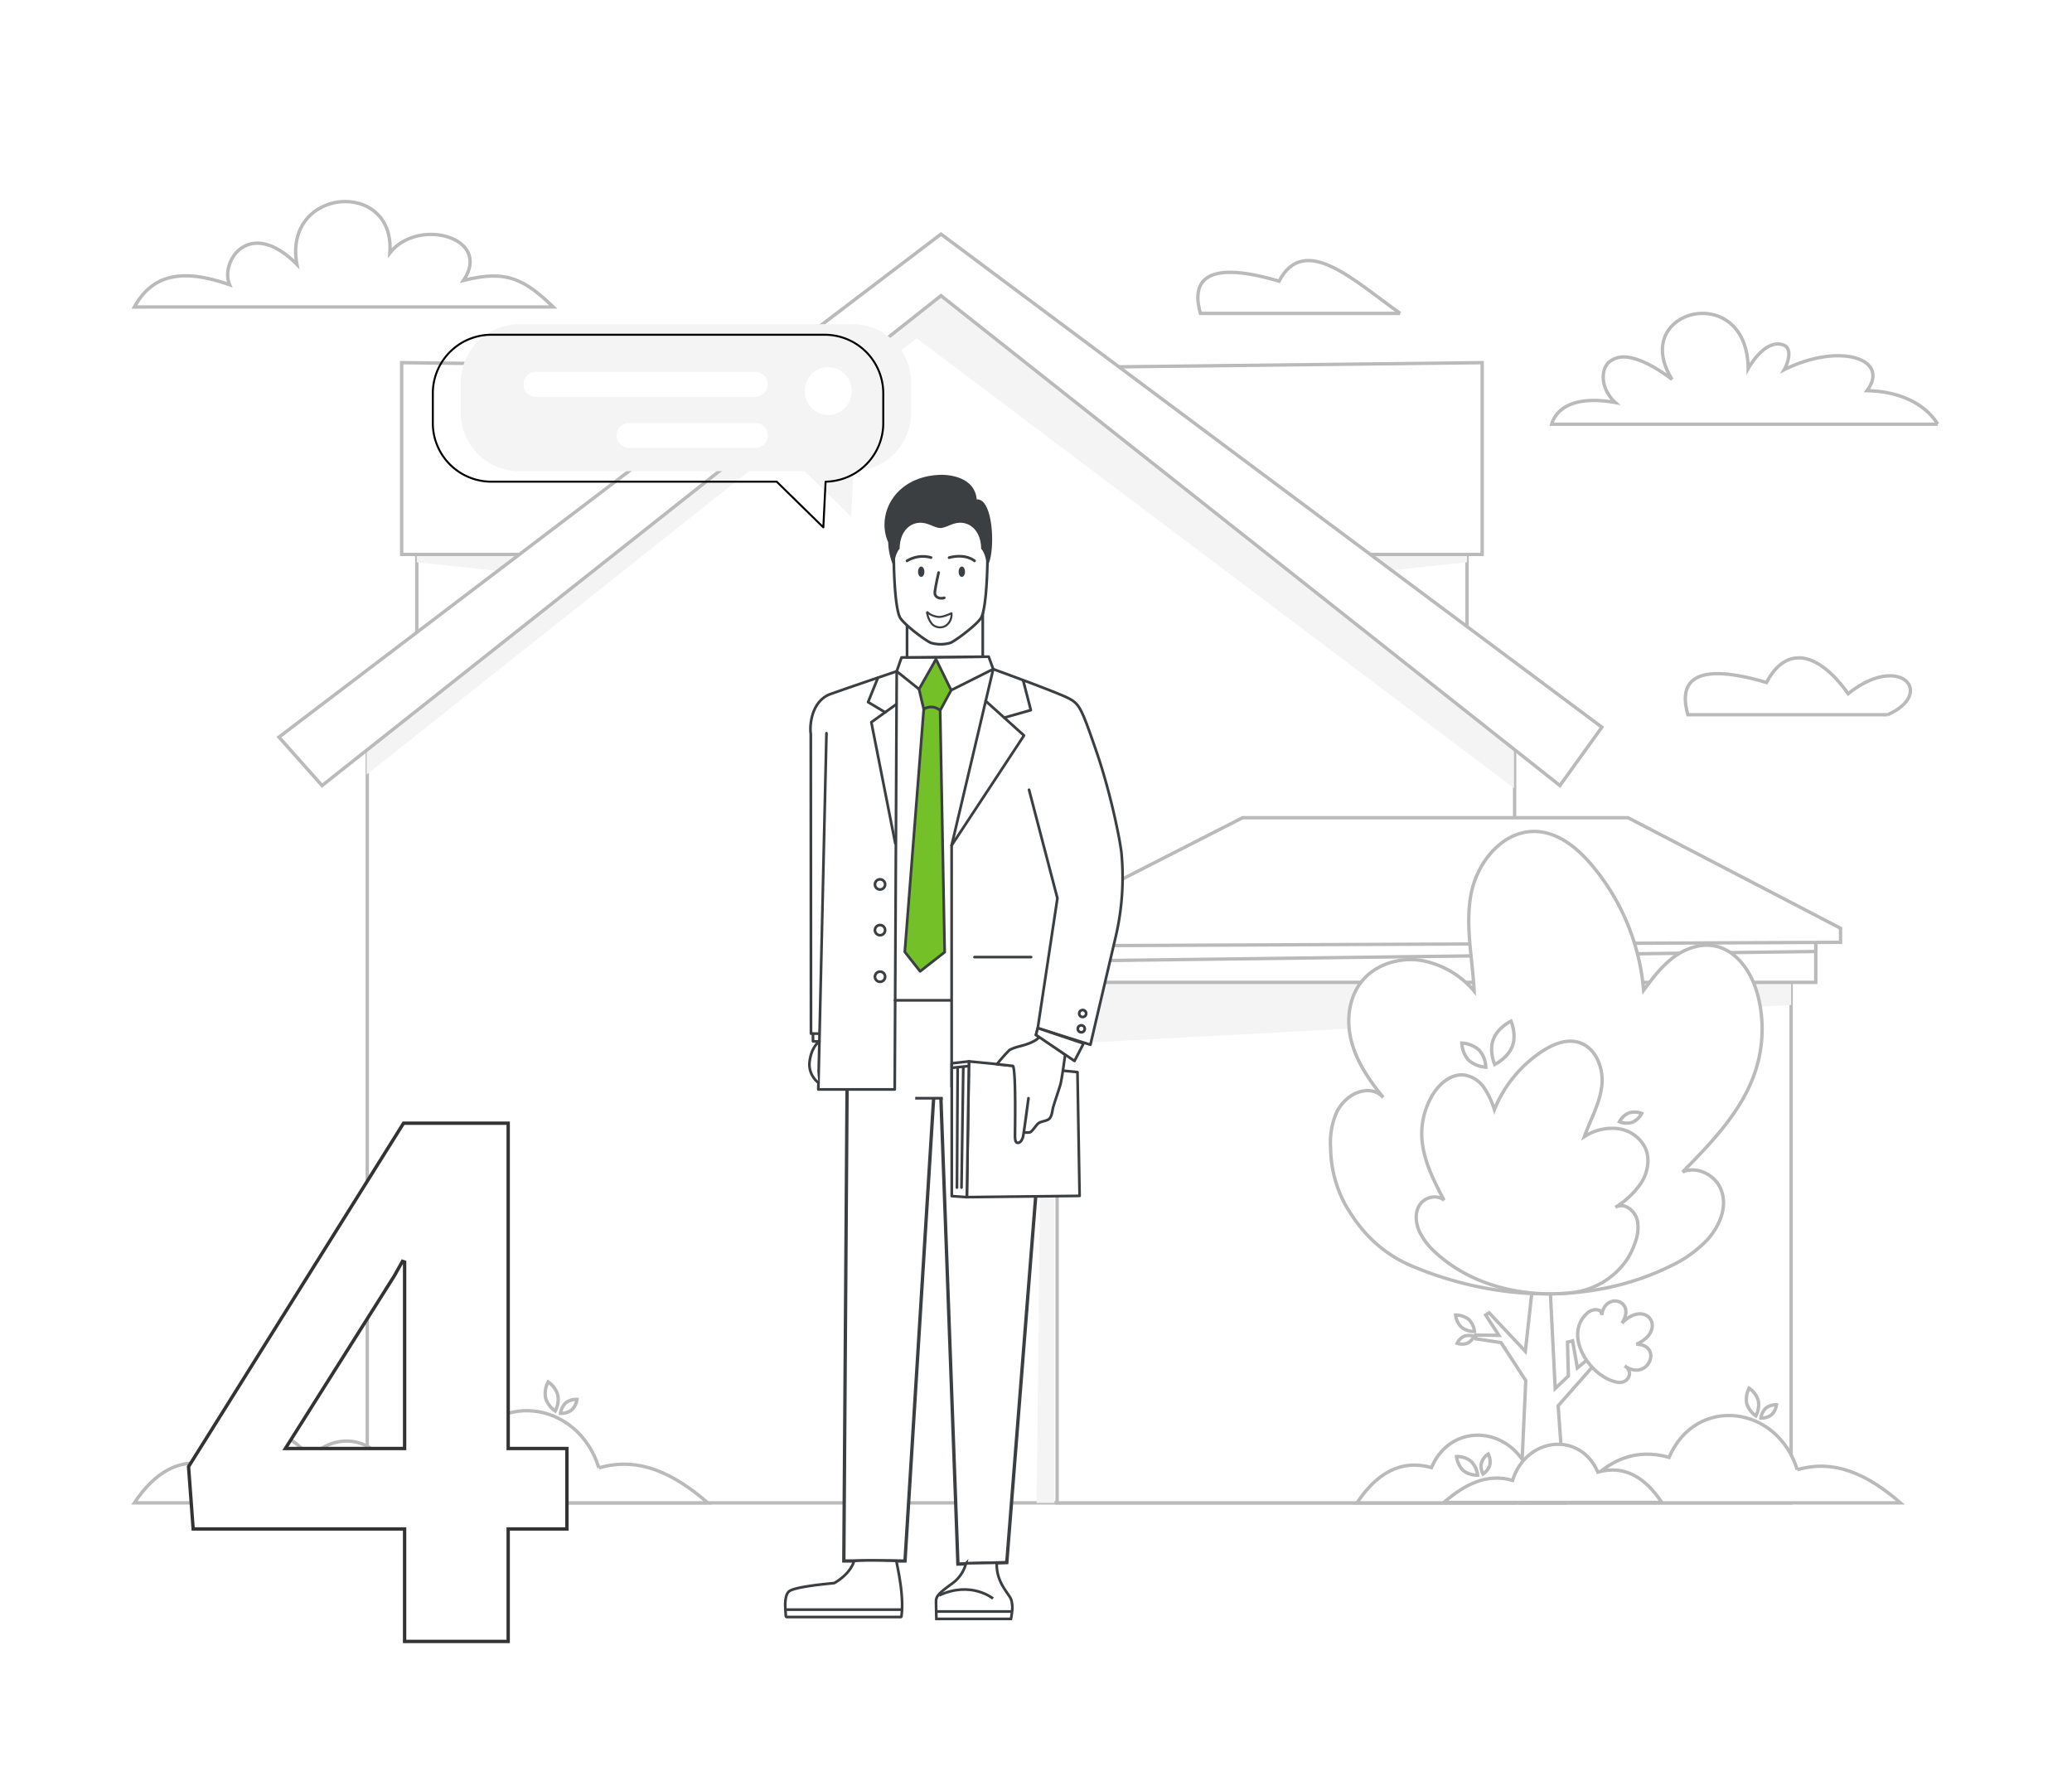 <?xml version="1.0"?>
<svg xmlns="http://www.w3.org/2000/svg" width="616.776" height="528.643" viewBox="0 0 616.776 528.643">
  <g id="_04_illustration" data-name="04_illustration" transform="translate(-1018.428 -2973.242)">
    <path id="Tab_BG" data-name="Tab BG" d="M0,0H616.776V528.643H0Z" transform="translate(1018.428 2973.242)" fill="#fff"/>
    <g id="Gruppe_2452" data-name="Gruppe 2452" transform="translate(0 0.5)">
      <g id="Heizung-llustration" transform="translate(-189.723 -10471.152)">
        <g id="Gruppe_2439" data-name="Gruppe 2439" transform="translate(1248.151 13503.895)">
          <path id="Pfad_2989" data-name="Pfad 2989" d="M185.69,32.989H70.81c.548-2.075,3.572-9.189,18.944-6.456-2.486-2.271-4.133-5.77-3.448-9.11a5.381,5.381,0,0,1,1.339-2.707,6.176,6.176,0,0,1,2.326-1.378c6.057-2.233,16.664,6.323,16.664,6.323-12.987-20.919,22.417-29.693,22.656-3.226,0,0,5.191-9.5,10.871-6.877,2.309,1.352.882,5.425-.153,7.21C156.6,8.513,171.7,13.58,164.664,23c16.3.351,21.026,9.991,21.026,9.991" transform="translate(351.086 33.297)" fill="#fff" stroke="#bababa" stroke-width="1"/>
          <path id="Pfad_2990" data-name="Pfad 2990" d="M27.869,88.157c5.179-9.343,13.684-11.766,28.337-6.636-2.954-6.848,5.892-20.335,20.049-6.05-4.249-22.932,29.321-25.587,27.663-3.4,8.393-10.723,30.565-4.628,21.941,8.173,12.954-3.291,18.2-.212,26.706,7.911Z" transform="translate(-27.869 -56.775)" fill="#fff" stroke="#bababa" stroke-width="1"/>
          <path id="Pfad_2991" data-name="Pfad 2991" d="M100.056,31.145H40.581c-2.226-7.866-.874-16.758,23.416-9.6,7.6-14.48,22.433-.027,36.058,9.6" transform="translate(276.747 2.151)" fill="#fff" stroke="#bababa" stroke-width="1"/>
          <path id="Pfad_2992" data-name="Pfad 2992" d="M320.5,60.575H261.027c-2.228-7.866-.877-16.758,23.416-9.6,5.883-11.2,15.389-9.188,24.3,3.338,15.542-12.419,26.109-.1,11.756,6.26" transform="translate(201.397 92.195)" fill="#fff" stroke="#bababa" stroke-width="1"/>
          <rect id="Rechteck_150" data-name="Rechteck 150" width="50.01" height="51.241" transform="translate(346.689 80.145)" fill="#fff" stroke="#bababa" stroke-width="1"/>
          <path id="Pfad_2993" data-name="Pfad 2993" d="M225.272,61.453l50.01-5.356V28.858h-50.01Z" transform="translate(121.418 51.287)" fill="#f4f4f4"/>
          <path id="Pfad_2994" data-name="Pfad 2994" d="M202.886,17.208,311.9,15.958V73.045H273.8Z" transform="translate(89.296 32.004)" fill="#fff" stroke="#bababa" stroke-width="1"/>
          <rect id="Rechteck_151" data-name="Rechteck 151" width="50.01" height="51.241" transform="translate(84.065 80.145)" fill="#fff" stroke="#bababa" stroke-width="1"/>
          <path id="Pfad_2995" data-name="Pfad 2995" d="M167.425,61.453,117.414,56.1V28.858h50.011Z" transform="translate(-33.348 51.287)" fill="#f4f4f4"/>
          <path id="Pfad_2996" data-name="Pfad 2996" d="M224.581,17.208l-109.013-1.25V73.045h38.1Z" transform="translate(-35.998 32.004)" fill="#fff" stroke="#bababa" stroke-width="1"/>
          <path id="Pfad_2997" data-name="Pfad 2997" d="M452.893,374.728H111.359V138.2L282.126,3.023,452.893,138.2Z" transform="translate(-42.037 12.668)" fill="#fff" stroke="#bababa" stroke-width="1"/>
          <path id="Pfad_2998" data-name="Pfad 2998" d="M282.05,3.023,111.283,138.2v19.717L275.008,28.024,452.817,161.947V138.2Z" transform="translate(-42.146 12.669)" fill="#f4f4f4"/>
          <path id="Pfad_3001" data-name="Pfad 3001" d="M297.63.618,100.564,150.36l12.829,14.418L297.63,18.945,481.867,164.778l12.5-17.369Z" transform="translate(-57.526 9.073)" fill="#fff" stroke="#bababa" stroke-width="1"/>
          <rect id="Rechteck_186" data-name="Rechteck 186" width="20.385" height="67.804" transform="translate(311.23 276.989)" fill="#fff" stroke="#bababa" stroke-width="1"/>
          <g id="Gruppe_2436" data-name="Gruppe 2436" transform="translate(262.54 183.431)">
            <path id="Pfad_3005" data-name="Pfad 3005" d="M185.794,88.792l-1.741,166.542h5.276V88.792Z" transform="translate(-178.003 -51.369)" fill="#f4f4f4"/>
            <path id="Pfad_3040" data-name="Pfad 3040" d="M248.493,0H30V167.7H248.493Z" transform="translate(-17.863 36.266)" fill="#fff" stroke="#bababa" stroke-width="1"/>
            <path id="Pfad_3010" data-name="Pfad 3010" d="M433.993,99.918,216.106,111.577V93.192H433.993Z" transform="translate(-203.363 -44.178)" fill="#f4f4f4"/>
            <path id="Pfad_3013" data-name="Pfad 3013" d="M442.812,101.016H215.544V88.908l227.267-.5Z" transform="translate(-204.851 -52.001)" fill="#fff" stroke="#bababa" stroke-width="1"/>
            <path id="Pfad_3014" data-name="Pfad 3014" d="M442.812,91.824,215.544,94.711v-5.8L442.812,88.4Z" transform="translate(-204.851 -52.002)" fill="#fff" stroke="#bababa" stroke-width="1"/>
            <path id="Pfad_3015" data-name="Pfad 3015" d="M456.722,107.488l-63.242-32.9H278.717l-67.332,34.362v3.814l245.336-1.093Z" transform="translate(-211.385 -74.586)" fill="#fff" stroke="#bababa" stroke-width="1"/>
          </g>
          <g id="Gruppe_2428" data-name="Gruppe 2428" transform="translate(356.071 187.513)">
            <path id="Pfad_3020" data-name="Pfad 3020" d="M311.1,210.241l-2.039-28.919,16.345-18.532-1-.794-9.636,8.077L313.358,162l-1.524.389.264,10.07-3.925,3.735-1.489-29.553,8-9.7-.891-.75-8.286,6.489-.536-15.448h-2.161l-1.43,19-2.095,18.883-10.791-11.461-1.016.654,3.936,6.066-6.855-.092v1.118l7.492,1.121,7.364,11.3-1.677,36.43Z" transform="translate(-241.306 -10.359)" fill="#fff" stroke="#bababa" stroke-width="1"/>
            <path id="Pfad_3021" data-name="Pfad 3021" d="M271.84,187.588A22.742,22.742,0,0,1,273.528,177c1.549-3.275,4.566-6.049,8.213-6.564a6.247,6.247,0,0,1,5.759,1.936c-4.11-5.006-7.861-10.489-9.483-16.712s-.814-13.335,3.417-18.242c4.068-4.727,10.868-6.765,17.111-5.865a26.832,26.832,0,0,1,16,9.164c-.442-9.661-2.714-19.4-.908-28.909s9.518-19.03,19.386-18.6c6.688.29,12.312,4.979,16.578,10.036A66.535,66.535,0,0,1,365,140.477c2.565-3.456,5.175-6.955,8.606-9.593s7.844-4.352,12.148-3.663c7.082,1.131,11.584,8.193,13.311,15.012a40.2,40.2,0,0,1-.762,22.206c-3.856,11.808-12.9,21.18-21.68,30.115,4.03-1.758,9.114.613,11.062,4.492,2.655,5.265.129,11.331-3.553,15.519a36.114,36.114,0,0,1-11.445,8.155c-23.771,11.692-52.706,10-76.7-.17-8.909-3.779-15.123-10.023-19.859-18.379l-.056-.1a36.125,36.125,0,0,1-4.235-16.487" transform="translate(-271.811 -93.193)" fill="#fff" stroke="#bababa" stroke-width="1"/>
            <path id="Pfad_3022" data-name="Pfad 3022" d="M284.043,137.863c1.114-1.261,4.388-1.762,4.329.542.967-7.112,10.453-4.417,6.024,2.379,7.29-7.419,13.753,2.072,4.315,6.3,8.021.157,3.543,11.362-3.49,6.478,2.846,1.673,1.033,5.347-2.032,4.87-8.164-1.312-16.5-14.054-9.145-20.573" transform="translate(-207.655 5.568)" fill="#fff" stroke="#bababa" stroke-width="1"/>
            <path id="Pfad_3023" data-name="Pfad 3023" d="M346.705,171.531a12.617,12.617,0,0,0,.828-5.9,6.153,6.153,0,0,0-3.3-4.774,3.488,3.488,0,0,0-3.379.126,25.411,25.411,0,0,0,7.771-7.4c1.876-3.057,2.606-6.962,1.159-10.237a10.529,10.529,0,0,0-8.143-5.793,15.066,15.066,0,0,0-10,2.368c1.813-5.068,4.611-9.893,5.2-15.23s-1.959-11.611-7.276-12.926c-3.605-.893-7.363.723-10.453,2.743A37.508,37.508,0,0,0,304.849,131.9a25.471,25.471,0,0,0-3.013-6.448,8.893,8.893,0,0,0-5.864-3.848c-3.95-.508-7.5,2.542-9.524,5.9a22.384,22.384,0,0,0-3.219,11.928c.125,6.884,3.407,13.284,6.615,19.408-1.855-1.568-4.945-1.1-6.615.658-2.269,2.385-1.914,6.008-.64,8.809a19.757,19.757,0,0,0,4.753,6.127c10.736,9.937,26.4,13.563,40.815,11.907a22.9,22.9,0,0,0,13.561-6.666l.045-.044a20.314,20.314,0,0,0,4.941-8.1" transform="translate(-256.081 -49.076)" fill="#fff" stroke="#bababa" stroke-width="1"/>
            <path id="Pfad_3026" data-name="Pfad 3026" d="M299.422,139.577a4.433,4.433,0,0,0,2.067-2.089,4.59,4.59,0,0,0-2.972-.024,4.433,4.433,0,0,0-2.067,2.089,4.59,4.59,0,0,0,2.972.024" transform="translate(-258.768 12.812)" fill="#fff" stroke="#bababa" stroke-width="1"/>
            <path id="Pfad_3027" data-name="Pfad 3027" d="M298.149,139.063a6.269,6.269,0,0,0,3.873,1.275,5.988,5.988,0,0,0-1.733-3.626,6.274,6.274,0,0,0-3.873-1.271,5.983,5.983,0,0,0,1.733,3.623" transform="translate(-259.183 8.532)" fill="#fff" stroke="#bababa" stroke-width="1"/>
            <path id="Pfad_3028" data-name="Pfad 3028" d="M297.446,116.763a8.538,8.538,0,0,0,5.14,2.092,8.14,8.14,0,0,0-2-5.088,8.51,8.51,0,0,0-5.136-2.089,8.113,8.113,0,0,0,2,5.085" transform="translate(-256.368 -48.683)" fill="#fff" stroke="#bababa" stroke-width="1"/>
            <path id="Pfad_3029" data-name="Pfad 3029" d="M284.887,117.974a5.77,5.77,0,0,0-2.777,2.631,5.954,5.954,0,0,0,3.859.15,5.77,5.77,0,0,0,2.777-2.631,5.955,5.955,0,0,0-3.859-.15" transform="translate(-196.125 -34.174)" fill="#fff" stroke="#bababa" stroke-width="1"/>
            <path id="Pfad_3030" data-name="Pfad 3030" d="M293.54,115.2c-1.343,3.571.4,7.484.4,7.484s3.915-1.874,5.258-5.446-.4-7.484-.4-7.484-3.915,1.874-5.258,5.446" transform="translate(-245.085 -53.306)" fill="#fff" stroke="#bababa" stroke-width="1"/>
          </g>
          <g id="Gruppe_2427" data-name="Gruppe 2427" transform="translate(0 351.371)">
            <path id="Pfad_3033" data-name="Pfad 3033" d="M205.079,158.624c-6.243-20.312-31.811-23.51-40.25-3.9-10.553-2.969-19.044.89-25.975,8.776-3.4-4.406-11.478-6.128-17.484-2.532-4.835-15.735-24.641-18.215-31.179-3.019-9.908-2.787-17.476,2.182-23.382,11.081h170.7c-9.949-8.644-20.459-13.919-32.43-10.408" transform="translate(-66.808 -133.008)" fill="#fff" stroke="#bababa" stroke-width="1"/>
            <path id="Pfad_3034" data-name="Pfad 3034" d="M145.871,163.282c-5.071-7.644-11.57-11.913-20.081-9.518-5.613-13.048-22.627-10.921-26.779,2.6-7.964-2.337-14.956,1.171-21.577,6.923Z" transform="translate(-50.134 -127.4)" fill="#fff" stroke="#bababa" stroke-width="1"/>
            <path id="Pfad_3035" data-name="Pfad 3035" d="M119.5,143.462a5.12,5.12,0,0,1-3.314,1,5.405,5.405,0,0,1,1.577-3.151,5.146,5.146,0,0,1,3.316-1,5.416,5.416,0,0,1-1.58,3.151" transform="translate(10.671 -135.097)" fill="#fff" stroke="#bababa" stroke-width="1"/>
            <path id="Pfad_3036" data-name="Pfad 3036" d="M118.177,142.2a7.515,7.515,0,0,1-.748,4.809,7.323,7.323,0,0,1-2.88-3.875,7.515,7.515,0,0,1,.748-4.809,7.324,7.324,0,0,1,2.88,3.875" transform="translate(7.861 -138.327)" fill="#fff" stroke="#bababa" stroke-width="1"/>
            <path id="Pfad_3037" data-name="Pfad 3037" d="M84.728,149.684a5.323,5.323,0,0,1-2.145,2.777,5.467,5.467,0,0,1-.48-3.509,5.311,5.311,0,0,1,2.145-2.774,5.461,5.461,0,0,1,.48,3.506" transform="translate(-43.01 -125.513)" fill="#fff" stroke="#bababa" stroke-width="1"/>
            <path id="Pfad_3038" data-name="Pfad 3038" d="M83.515,147.955a7.448,7.448,0,0,1,2.091,4.375,7.056,7.056,0,0,1-4.532-1.469,7.448,7.448,0,0,1-2.091-4.375,7.055,7.055,0,0,1,4.532,1.469" transform="translate(-47.706 -125.016)" fill="#fff" stroke="#bababa" stroke-width="1"/>
          </g>
          <g id="Gruppe_2437" data-name="Gruppe 2437" transform="translate(363.93 353.251)">
            <path id="Pfad_3033-2" data-name="Pfad 3033" d="M197.864,157.735c-5.917-19.253-30.151-22.284-38.15-3.695-10-2.814-18.05.843-24.619,8.318-3.226-4.176-10.879-5.808-16.572-2.4-4.582-14.914-23.356-17.264-29.552-2.862-9.391-2.642-16.565,2.068-22.163,10.5H228.6c-9.43-8.193-19.392-13.193-30.738-9.865" transform="translate(-66.808 -133.456)" fill="#fff" stroke="#bababa" stroke-width="1"/>
            <path id="Pfad_3034-2" data-name="Pfad 3034" d="M142.3,162.329c-4.806-7.245-10.967-11.292-19.034-9.021-5.32-12.367-21.447-10.351-25.381,2.46-7.548-2.215-14.176,1.11-20.451,6.561Z" transform="translate(-51.559 -128.32)" fill="#fff" stroke="#bababa" stroke-width="1"/>
            <path id="Pfad_3035-2" data-name="Pfad 3035" d="M119.332,143.3a4.853,4.853,0,0,1-3.141.951,5.123,5.123,0,0,1,1.5-2.986,4.878,4.878,0,0,1,3.143-.951,5.133,5.133,0,0,1-1.5,2.986" transform="translate(4.052 -135.369)" fill="#fff" stroke="#bababa" stroke-width="1"/>
            <path id="Pfad_3036-2" data-name="Pfad 3036" d="M117.98,142a7.123,7.123,0,0,1-.709,4.558,6.941,6.941,0,0,1-2.73-3.672,7.123,7.123,0,0,1,.709-4.558A6.941,6.941,0,0,1,117.98,142" transform="translate(1.482 -138.327)" fill="#fff" stroke="#bababa" stroke-width="1"/>
            <path id="Pfad_3037-2" data-name="Pfad 3037" d="M84.584,149.5a5.045,5.045,0,0,1-2.033,2.632,5.181,5.181,0,0,1-.455-3.326,5.034,5.034,0,0,1,2.033-2.63,5.177,5.177,0,0,1,.455,3.323" transform="translate(-45.043 -126.591)" fill="#fff" stroke="#bababa" stroke-width="1"/>
            <path id="Pfad_3038-2" data-name="Pfad 3038" d="M83.278,147.878a7.06,7.06,0,0,1,1.982,4.146,6.688,6.688,0,0,1-4.3-1.392,7.06,7.06,0,0,1-1.982-4.146,6.688,6.688,0,0,1,4.3,1.392" transform="translate(-49.338 -126.136)" fill="#fff" stroke="#bababa" stroke-width="1"/>
          </g>
        </g>
        <g id="Gruppe_2440" data-name="Gruppe 2440" transform="translate(1264.224 13525.586)">
          <g id="Gruppe_2417" data-name="Gruppe 2417" transform="translate(177.668 59.658)">
            <path id="Pfad_2957" data-name="Pfad 2957" d="M124.082,642.048l5.062,138.674,14.543-.441,13.562-171.676H96.355L95.182,779.8h18.212l8.514-137.583" transform="translate(-77.74 -456.464)" fill="#fff" stroke="#3c3f42" stroke-miterlimit="10" stroke-width="1"/>
            <g id="Gruppe_2414" data-name="Gruppe 2414" transform="translate(0 0)">
              <g id="Gruppe_2417-2" data-name="Gruppe 2417">
                <path id="Pfad_2971" data-name="Pfad 2971" d="M319.023,1293.129c-1.231,4.122-5.912,6.584-5.912,6.584s-4.031.4-6.117.686l-.479.068c-3.57.51-5.983,1.059-6.814,1.685-.762.581-1.1,1.863-1.177,3.664-.036.894.155,3.5.178,3.684a.375.375,0,0,0,.371.325h33.8a.249.249,0,0,0,.247-.216c.6-4.792-.255-10.412-1.54-16.527C327.548,1293.014,322.881,1292.822,319.023,1293.129Z" transform="translate(-298.521 -969.797)" fill="#fff" stroke="#3c3f42" stroke-miterlimit="10" stroke-width="0.8"/>
                <path id="Pfad_3039" data-name="Pfad 3039" d="M31.877.916,8.964-9.078-10.433.916l.249,104.691H20.641Z" transform="translate(38.101 59.778)" fill="#fff"/>
                <path id="Pfad_2958" data-name="Pfad 2958" d="M24.543,267.317,32.987,299.6l-5.846,38.65,15.67,4.95s4.807-20.526,7.522-32.122a77.544,77.544,0,0,0,1.737-24.8c-.36-3.7-3.177-17.956-7.529-30.548s-4.922-13.9-8.143-15.622-22.518-8.716-22.518-8.716L1.5,283.866,1.506,355.7l31.459-11.12-6.361-4.3.537-2.026,5.846-38.65Z" transform="translate(48.032 -173.546)" fill="#fff" stroke="#3c3f42" stroke-linecap="round" stroke-linejoin="round" stroke-width="0.8"/>
                <line id="Linie_94" data-name="Linie 94" x1="16.852" transform="translate(56.338 143.566)" fill="none" stroke="#3c3f42" stroke-linecap="round" stroke-linejoin="round" stroke-width="0.8"/>
                <line id="Linie_95" data-name="Linie 95" x2="8.211" transform="translate(38.693 185.582)" fill="none" stroke="#3c3f42" stroke-miterlimit="10" stroke-width="0.8"/>
                <path id="Pfad_2959" data-name="Pfad 2959" d="M53.342,698.49l32.308,3.2.63,36.842-33.563.373Z" transform="translate(1.344 -523.878)" fill="#fff" stroke="#3c3f42" stroke-linecap="round" stroke-linejoin="round" stroke-width="0.8"/>
                <path id="Pfad_2960" data-name="Pfad 2960" d="M189.592,698.49l-5.115.582V738.6l4.49.309Z" transform="translate(-134.906 -523.878)" fill="#fff" stroke="#3c3f42" stroke-linecap="round" stroke-linejoin="round" stroke-width="0.8"/>
                <path id="Pfad_2961" data-name="Pfad 2961" d="M79.288,687.41s-1.414,10.994-1.677,11.7-.727,1.627-1.53,1.569-.756-1.2-.8-1.775.371-19.709-.619-21.1l-4.747-.528a47.966,47.966,0,0,1,3.757-4.252,13.7,13.7,0,0,1,3.014-1.074c.826-.206,4.844-1.248,5.848-2.852l7.67,5.343s-.968,7.376-1.422,8.945-2.023,6.068-2.229,7.059-.358,2.559-1.19,3.179-2.319.661-3.1,1.238-1.912,2.642-2.669,2.725a10.268,10.268,0,0,1-1.693,0Z" transform="translate(-6.881 -501.828)" fill="#fff" stroke="#3c3f42" stroke-linecap="round" stroke-linejoin="round" stroke-width="0.8"/>
                <line id="Linie_96" data-name="Linie 96" y1="35.915" x2="0.537" transform="translate(52.468 176.265)" fill="none" stroke="#3c3f42" stroke-linecap="round" stroke-linejoin="round" stroke-width="0.8"/>
                <line id="Linie_97" data-name="Linie 97" y1="35.668" x2="0.205" transform="translate(51.12 176.513)" fill="none" stroke="#3c3f42" stroke-linecap="round" stroke-linejoin="round" stroke-width="0.8"/>
                <path id="Pfad_2962" data-name="Pfad 2962" d="M48.566,658.855l-.537,2.026,11.476,7.761,2.683-5.2Z" transform="translate(26.607 -494.151)" fill="#fff" stroke="#3c3f42" stroke-linecap="round" stroke-linejoin="round" stroke-width="0.8"/>
                <path id="Pfad_2963" data-name="Pfad 2963" d="M118.918,312.335l21.542-32.715-11.4-10.272" transform="translate(-69.386 -202.015)" fill="none" stroke="#3c3f42" stroke-linecap="round" stroke-linejoin="round" stroke-width="0.8"/>
                <path id="Pfad_2964" data-name="Pfad 2964" d="M116.482,245.894l2.215,8.573-7.92,2.26" transform="translate(-45.586 -184.425)" fill="none" stroke="#3c3f42" stroke-linecap="round" stroke-linejoin="round" stroke-width="0.8"/>
                <path id="Pfad_2965" data-name="Pfad 2965" d="M296.164,233.973l-.587,124.475H272.819l2.434-106.037-1.93,84.086-.045,1.951-.078,3.382h-2.556l-.057-89.212c-.381-2.278.05-9.786,5.9-11.886S296.164,233.973,296.164,233.973Z" transform="translate(-262.978 -175.484)" fill="#fff" stroke="#3c3f42" stroke-linecap="round" stroke-linejoin="round" stroke-width="0.8"/>
                <path id="Pfad_2966" data-name="Pfad 2966" d="M278.011,314.56l-7.117-36.006,7.453-5.36" transform="translate(-245.264 -204.9)" fill="none" stroke="#3c3f42" stroke-linecap="round" stroke-linejoin="round" stroke-width="0.8"/>
                <path id="Pfad_2967" data-name="Pfad 2967" d="M287.221,241.529l-2.943,7.284,5.075,3.03" transform="translate(-259.616 -181.151)" fill="none" stroke="#3c3f42" stroke-linecap="round" stroke-linejoin="round" stroke-width="0.8"/>
                <path id="Pfad_2970" data-name="Pfad 2970" d="M162.211,226.242l-6.639-5.321,1.434-4.118,25.941-.232,1.352,3.7-12.518,6.279" transform="translate(-122.387 -162.431)" fill="#fff" stroke="#3c3f42" stroke-linecap="round" stroke-linejoin="round" stroke-width="0.8"/>
                <line id="Linie_98" data-name="Linie 98" x1="34.669" transform="translate(0.107 337.826)" fill="none" stroke="#3c3f42" stroke-miterlimit="10" stroke-width="0.8"/>
                <path id="Pfad_2972" data-name="Pfad 2972" d="M167.728,1312.278h22.2a20.437,20.437,0,0,0,.322-2.2,8.064,8.064,0,0,0-.322-3.718c-.921-1.97-4.474-5.161-4.221-10.789l-9.159.151a10.658,10.658,0,0,1-4.128,6.027c-3.468,2.53-4.789,3.615-4.789,5.2C167.626,1308.6,167.728,1312.278,167.728,1312.278Z" transform="translate(-122.734 -971.697)" fill="#fff" stroke="#3c3f42" stroke-miterlimit="10" stroke-width="0.8"/>
                <line id="Linie_99" data-name="Linie 99" x2="22.573" transform="translate(44.939 338.379)" fill="none" stroke="#3c3f42" stroke-miterlimit="10" stroke-width="0.8"/>
                <path id="Pfad_2973" data-name="Pfad 2973" d="M206.578,1330.088s-6.544-5.378-16.045-.918" transform="translate(-144.727 -995.572)" fill="#fff" stroke="#3c3f42" stroke-miterlimit="10" stroke-width="0.8"/>
                <line id="Linie_100" data-name="Linie 100" x1="4.716" y2="0.495" transform="translate(49.771 176.018)" fill="none" stroke="#3c3f42" stroke-linecap="round" stroke-linejoin="round" stroke-width="0.8"/>
                <line id="Linie_102" data-name="Linie 102" x1="16.734" transform="translate(32.66 156.44)" fill="none" stroke="#3c3f42" stroke-linecap="round" stroke-linejoin="round" stroke-width="0.8"/>
                <ellipse id="Ellipse_82" data-name="Ellipse 82" cx="1.517" cy="1.517" rx="1.517" ry="1.517" transform="translate(27.399 123.92) rotate(-112.5)" fill="#fff" stroke="#3c3f42" stroke-linecap="round" stroke-linejoin="round" stroke-width="0.8"/>
                <path id="Pfad_2974" data-name="Pfad 2974" d="M44.892,638.391a1.036,1.036,0,1,0,1.036-1.036A1.036,1.036,0,0,0,44.892,638.391Z" transform="translate(42.616 -478.026)" fill="#fff" stroke="#3c3f42" stroke-linecap="round" stroke-linejoin="round" stroke-width="0.8"/>
                <path id="Pfad_2975" data-name="Pfad 2975" d="M46.562,656.611a1.036,1.036,0,1,0,1.036-1.036A1.036,1.036,0,0,0,46.562,656.611Z" transform="translate(40.528 -491.692)" fill="#fff" stroke="#3c3f42" stroke-linecap="round" stroke-linejoin="round" stroke-width="0.8"/>
                <ellipse id="Ellipse_83" data-name="Ellipse 83" cx="1.517" cy="1.517" rx="1.517" ry="1.517" transform="translate(27.399 137.526) rotate(-112.5)" fill="#fff" stroke="#3c3f42" stroke-linecap="round" stroke-linejoin="round" stroke-width="0.8"/>
                <ellipse id="Ellipse_84" data-name="Ellipse 84" cx="1.517" cy="1.517" rx="1.517" ry="1.517" transform="translate(27.399 151.393) rotate(-112.5)" fill="#fff" stroke="#3c3f42" stroke-linecap="round" stroke-linejoin="round" stroke-width="0.8"/>
                <path id="Pfad_2976" data-name="Pfad 2976" d="M363.648,665.43v2.295l1.9.048s-2.528,1.585-2.948,6.416a6.86,6.86,0,0,0,2.67,5.863" transform="translate(-355.384 -499.083)" fill="#fff" stroke="#3c3f42" stroke-linecap="round" stroke-linejoin="round" stroke-width="0.8"/>
                <path id="Pfad_2977" data-name="Pfad 2977" d="M188.7,152.761v15.963l-22.539.21V154.082Z" transform="translate(-129.902 -114.573)" fill="#fff" stroke="#3c3f42" stroke-linecap="round" stroke-linejoin="round" stroke-width="0.8"/>
                <path id="Pfad_2978" data-name="Pfad 2978" d="M173.627,32.13a14.755,14.755,0,0,0-4.349,1.3c-4.352,2.112-6.96,6.275-6.96,13.1,0,9.243.683,18.182,1.991,20.132,1.331,1.985,6.976,6.33,8.984,7.306a10.1,10.1,0,0,0,5.984,0c2.008-.976,7.653-5.321,8.985-7.306,1.308-1.95,1.989-10.876,1.989-20.132,0-6.825-2.607-10.987-6.96-13.1a14.772,14.772,0,0,0-4.353-1.3,14.57,14.57,0,0,0-2.412-.159l-.2.008h-.066l-.085,0h-.034A14.336,14.336,0,0,0,173.627,32.13Z" transform="translate(-130.025 -23.977)" fill="#fff" stroke="#3c3f42" stroke-linecap="round" stroke-linejoin="round" stroke-width="0.8"/>
                <path id="Pfad_2979" data-name="Pfad 2979" d="M173.5.006s10.1-.475,10.819,7.317c5.137-.417,5.642,16.5,3.095,19.984,0,0-.337-3.807-1.777-5.295-.062-4.607-2.452-7.195-5.3-7.672s-4.9,1.457-6.835,1.5c-1.93-.03-3.982-1.962-6.832-1.5s-5.25,3.065-5.3,7.672c-1.44,1.5-1.777,5.295-1.777,5.295a19.016,19.016,0,0,1-1.625-7.2C154.3,11.878,159.834.439,173.5.006" transform="translate(-127.314 -0.001)" fill="#3c3f42"/>
                <path id="Pfad_2980" data-name="Pfad 2980" d="M181.611,98.33s-2.5-2.287-7.564-.966" transform="translate(-125.265 -72.717)" fill="#fff" stroke="#3c3f42" stroke-linecap="round" stroke-linejoin="round" stroke-width="0.8"/>
                <path id="Pfad_2981" data-name="Pfad 2981" d="M236.788,97.511a9.033,9.033,0,0,0-7.139.985" transform="translate(-193.393 -72.883)" fill="#fff" stroke="#3c3f42" stroke-linecap="round" stroke-linejoin="round" stroke-width="0.8"/>
                <path id="Pfad_2982" data-name="Pfad 2982" d="M215.039,116.382s-.881,3.8-1.112,5.675,1.713,2.258,2.783,1.842" transform="translate(-169.381 -87.288)" fill="#fff" stroke="#3c3f42" stroke-linecap="round" stroke-linejoin="round" stroke-width="0.8"/>
                <path id="Pfad_2984" data-name="Pfad 2984" d="M186.8,113.164c0,.853.424,1.544.947,1.544s.948-.691.948-1.544-.424-1.544-.948-1.544S186.8,112.312,186.8,113.164Z" transform="translate(-135.18 -84.314)" fill="#3c3f42"/>
                <path id="Pfad_2985" data-name="Pfad 2985" d="M237.527,113.164c0,.853.424,1.544.947,1.544s.948-.691.948-1.544-.424-1.544-.948-1.544S237.527,112.312,237.527,113.164Z" transform="translate(-197.997 -84.314)" fill="#3c3f42"/>
                <path id="Pfad_2986" data-name="Pfad 2986" d="M214.94,219.578l4.512,9.232-3.277,6.022,1.344,71.954-7.308,5.71-4.562-5.788,5.638-72.256-1.4-5.953Z" transform="translate(-170.058 -164.687)" fill="#73c028" stroke="#3c3f42" stroke-linecap="round" stroke-linejoin="round" stroke-width="0.8"/>
                <path id="Pfad_2987" data-name="Pfad 2987" d="M223.645,277.445a4.062,4.062,0,0,0-4.887-.381" transform="translate(-177.529 -207.3)" fill="none" stroke="#3c3f42" stroke-linecap="round" stroke-linejoin="round" stroke-width="0.8"/>
                <path id="Pfad_2988" data-name="Pfad 2988" d="M6.818,3.324a3.99,3.99,0,0,1-3.157,2.67A3.341,3.341,0,0,1,.242,3.88,6.869,6.869,0,0,1,.285.187C.392-.349.631.424.713.565a5.1,5.1,0,0,0,.6.839,5.9,5.9,0,0,0,1.566,1.29C4.072,3.391,6.818,3.324,6.818,3.324Z" transform="translate(41.899 41.069) rotate(-25)" fill="none" stroke="#3c3f42" stroke-linejoin="round" stroke-width="0.6" fill-rule="evenodd"/>
              </g>
            </g>
          </g>
          <path id="Pfad_3074" data-name="Pfad 3074" d="M95.2,169.571h17.483v23.946H95.2V227H64.367V193.518H1.429L.051,174.975l64-102.249H95.2Zm-66.329,0h35.5V114.05l-.636-.212-2.437,4.344Z" transform="translate(0 179.951)" fill="#fff" stroke="#333" stroke-width="1"/>
          <g id="Gruppe_2369" data-name="Gruppe 2369" transform="translate(72.768 14.822)">
            <path id="Pfad_2886" data-name="Pfad 2886" d="M59.228,47.827a17.441,17.441,0,0,1-17.171-17.6V21.691A17.441,17.441,0,0,1,59.228,4.084h99.739a17.446,17.446,0,0,1,17.171,17.607v8.534a17.446,17.446,0,0,1-17.171,17.6l-.669,13.6-13.887-13.6Z" transform="translate(-33.752 -4.084)" fill="#f4f4f4"/>
            <path id="Pfad_2887" data-name="Pfad 2887" d="M123.027,7.9a3.3,3.3,0,0,1,0,6.6H57.769a3.3,3.3,0,0,1,0-6.6Z" transform="translate(-27.05 6.697)" fill="#fff" stroke="#fff" stroke-width="0.828"/>
            <path id="Pfad_2888" data-name="Pfad 2888" d="M100.581,11.877a3.3,3.3,0,0,1,0,6.6H63.015a3.3,3.3,0,0,1,0-6.6Z" transform="translate(-4.604 17.931)" fill="#fff" stroke="#fff" stroke-width="0.828"/>
            <path id="Pfad_2889" data-name="Pfad 2889" d="M53.344,20.958a6.629,6.629,0,0,0,6.546-6.709,6.548,6.548,0,1,0-13.091,0A6.629,6.629,0,0,0,53.344,20.958Z" transform="translate(64.356 5.676)" fill="#fff" stroke="#fff" stroke-width="0.828"/>
            <path id="Pfad_2890" data-name="Pfad 2890" d="M61.4,48.642a17.441,17.441,0,0,1-17.177-17.6V22.506A17.446,17.446,0,0,1,61.4,4.905h99.739a17.446,17.446,0,0,1,17.171,17.6v8.534a17.441,17.441,0,0,1-17.171,17.6l-.669,13.6-13.887-13.6Z" transform="translate(-44.226 -1.765)" fill="none" stroke="#000" stroke-linejoin="round" stroke-width="0.585" fill-rule="evenodd"/>
          </g>
        </g>
      </g>
    </g>
  </g>
</svg>
